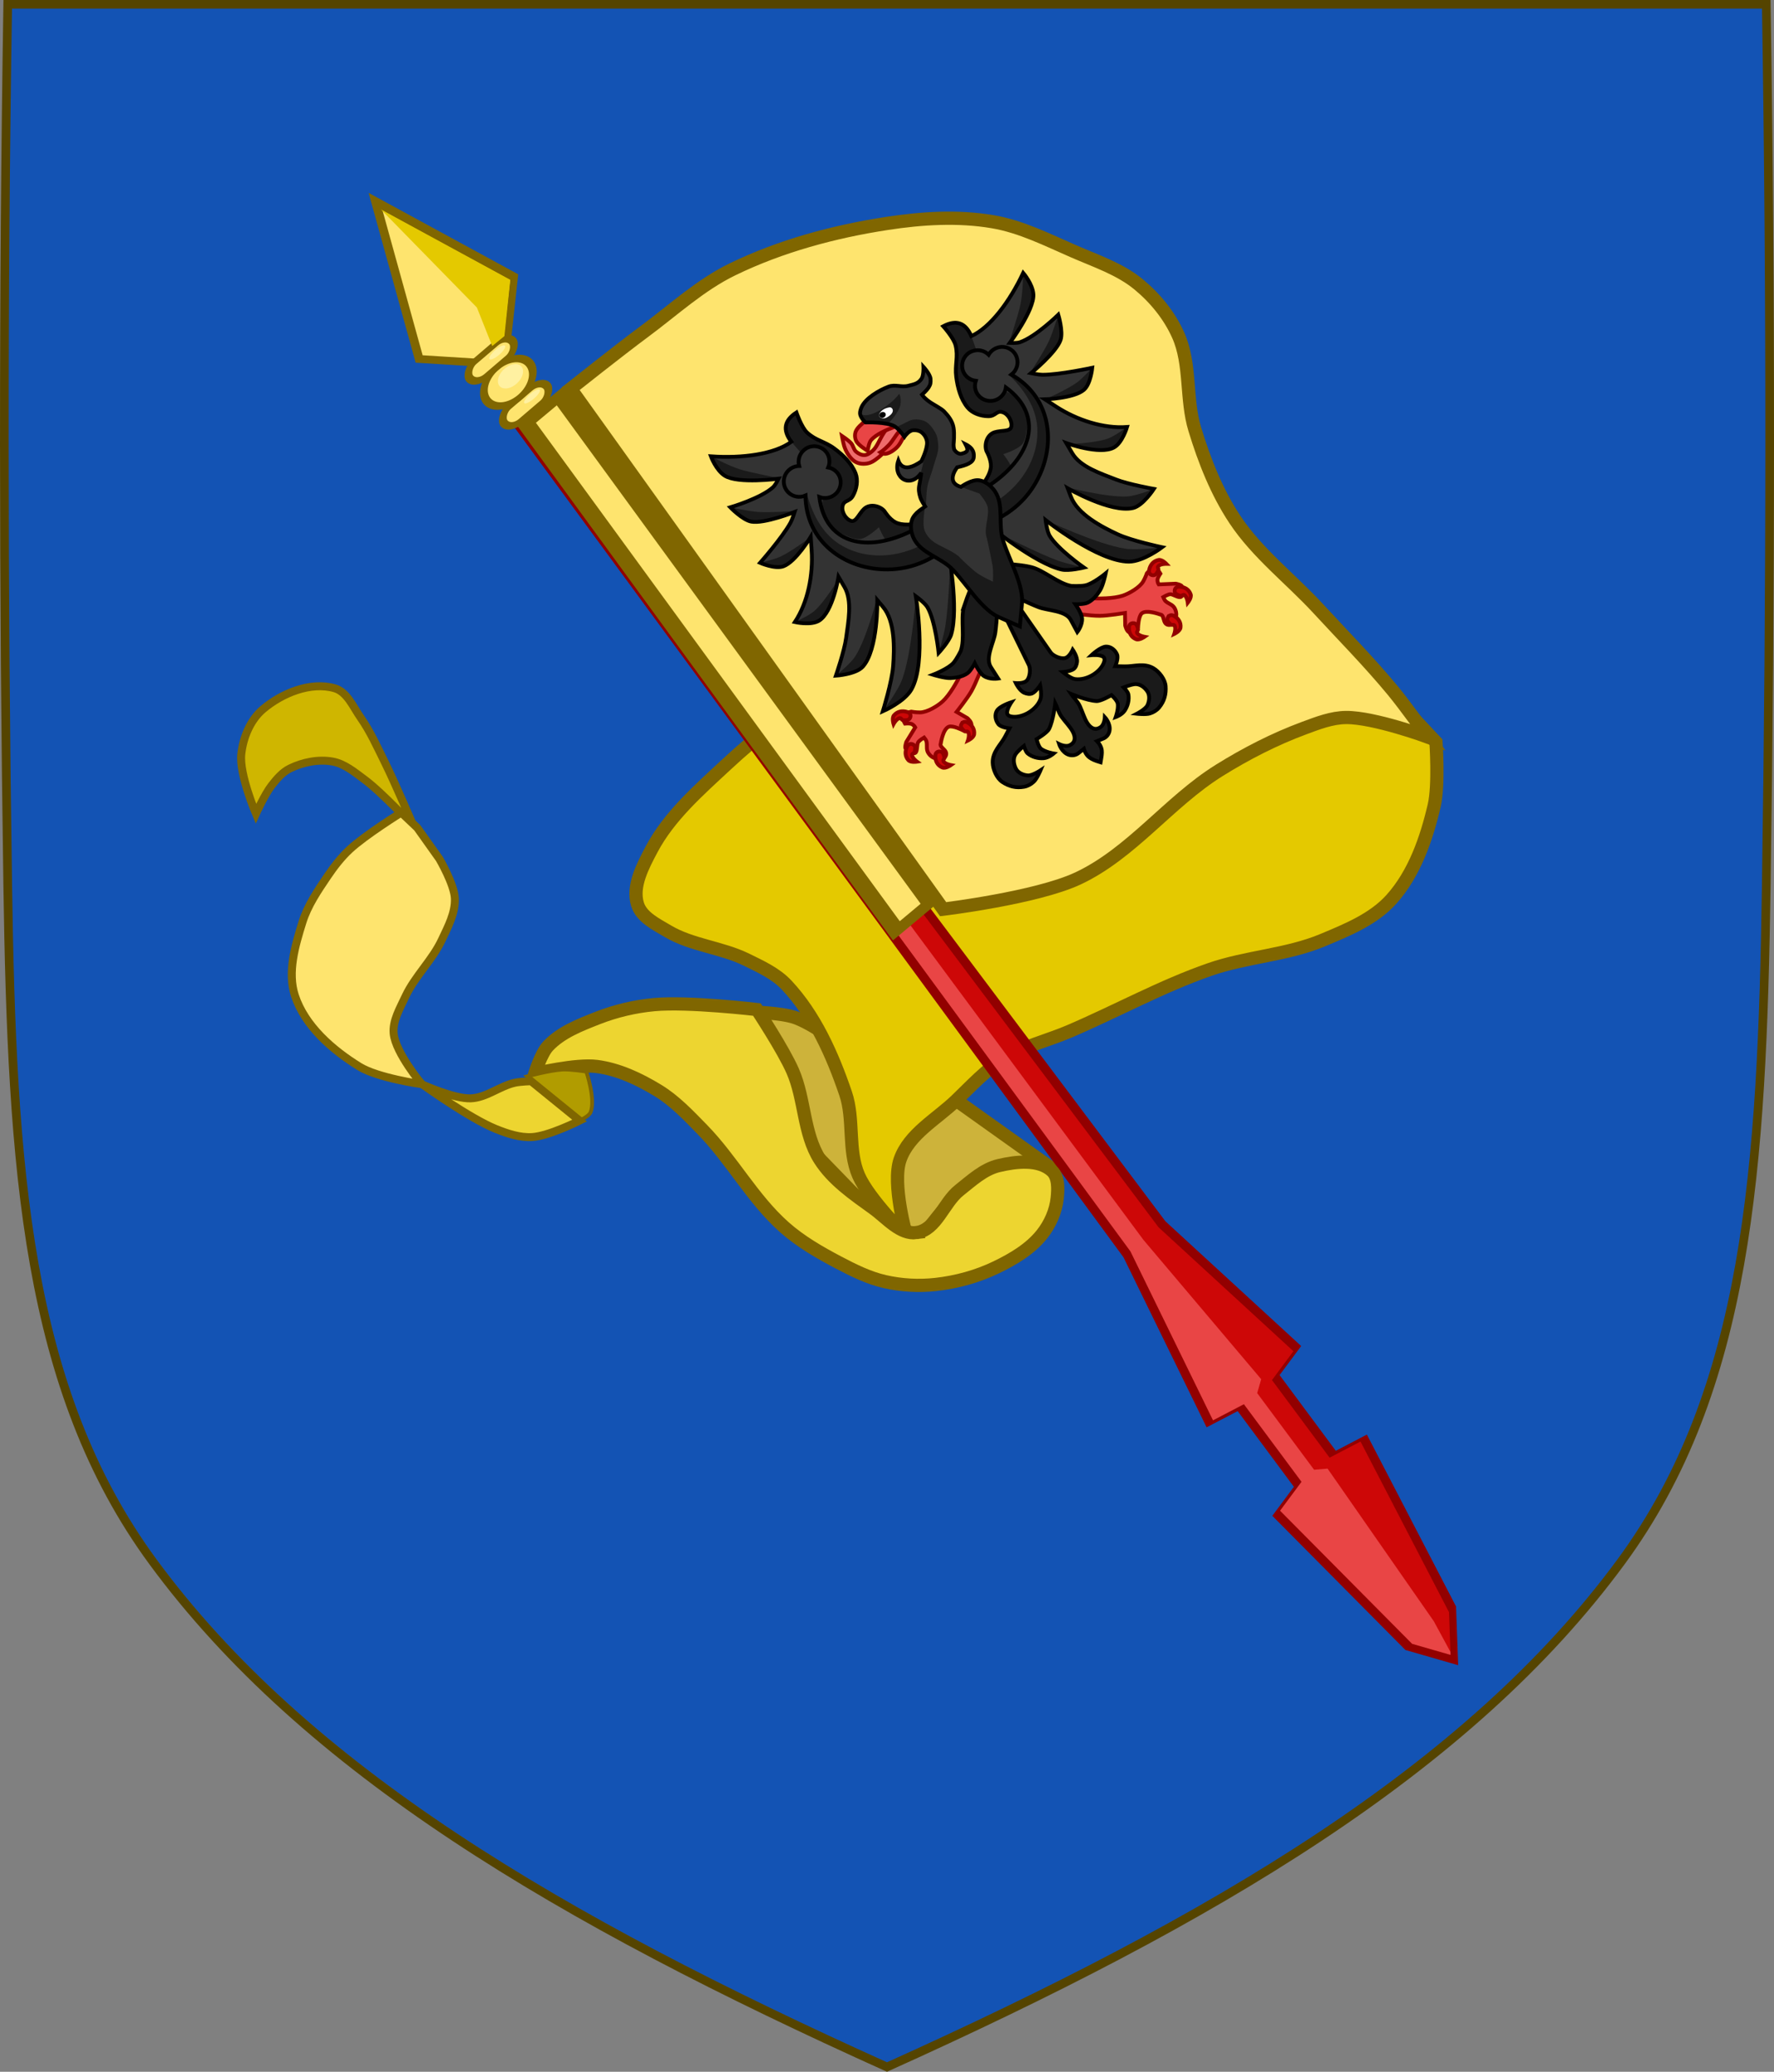 <?xml version="1.0" encoding="UTF-8" standalone="no"?>
<svg
   xmlns:osb="http://www.openswatchbook.org/uri/2009/osb"
   xmlns:dc="http://purl.org/dc/elements/1.1/"
   xmlns:cc="http://creativecommons.org/ns#"
   xmlns:rdf="http://www.w3.org/1999/02/22-rdf-syntax-ns#"
   xmlns:svg="http://www.w3.org/2000/svg"
   xmlns="http://www.w3.org/2000/svg"
   xmlns:sodipodi="http://sodipodi.sourceforge.net/DTD/sodipodi-0.dtd"
   xmlns:inkscape="http://www.inkscape.org/namespaces/inkscape"
   viewBox="0 0 242.721 283.465"
   height="75mm"
   width="64.22mm"
   version="1.1"
   id="svg250933"
   sodipodi:docname="HRE_Arch-Bannerbearer_Arms.svg"
   inkscape:version="1.0.2 (e86c870879, 2021-01-15)">
  <rect x="0" y="0" width="242.721" height="283.465" fill="#808080" stroke="none"/>
  <sodipodi:namedview
     pagecolor="#ffffff"
     bordercolor="#666666"
     borderopacity="1"
     objecttolerance="10"
     gridtolerance="10"
     guidetolerance="10"
     inkscape:pageopacity="0"
     inkscape:pageshadow="2"
     inkscape:window-width="1920"
     inkscape:window-height="986"
     id="namedview5962"
     showgrid="false"
     inkscape:object-paths="false"
     inkscape:snap-intersection-paths="false"
     inkscape:snap-smooth-nodes="false"
     inkscape:snap-midpoints="false"
     inkscape:snap-nodes="true"
     inkscape:zoom="1.2659304"
     inkscape:cx="-53.247547"
     inkscape:cy="199.90135"
     inkscape:window-x="-11"
     inkscape:window-y="-11"
     inkscape:window-maximized="1"
     inkscape:current-layer="svg250933"
     units="mm"
     inkscape:document-rotation="0" />
  <defs
     id="defs250937">
    <linearGradient
       osb:paint="solid"
       id="linearGradient23637">
      <stop
         id="stop23639"
         offset="0"
         style="stop-color:#aaaa13;stop-opacity:1;" />
    </linearGradient>
    <filter
       x="-0.063"
       y="-0.138"
       width="1.126"
       height="1.276"
       id="filter5407-0-5-6-1-2-1"
       style="opacity:1;color-interpolation-filters:sRGB">
      <feGaussianBlur
         id="feGaussianBlur5409-8-1-9-8-3-4"
         stdDeviation="1.289" />
    </filter>
    <filter
       x="-0.539"
       y="-0.082"
       width="2.079"
       height="1.163"
       id="filter5379-5-4-4-9-1-4-9"
       style="opacity:1;color-interpolation-filters:sRGB">
      <feGaussianBlur
         id="feGaussianBlur5381-1-6-5-9-2-0"
         stdDeviation="1.289" />
    </filter>
    <filter
       x="-0.151"
       y="-0.281"
       width="1.301"
       height="1.563"
       id="filter5375-3-3-1-5-5-7"
       style="opacity:1;color-interpolation-filters:sRGB">
      <feGaussianBlur
         id="feGaussianBlur5377-1-6-0-3-9-4"
         stdDeviation="1.289" />
    </filter>
    <filter
       x="-0.447"
       y="-0.274"
       width="1.894"
       height="1.549"
       id="filter6682-8-0-5-2-4-2"
       style="opacity:1;color-interpolation-filters:sRGB">
      <feGaussianBlur
         id="feGaussianBlur6684-7-3-7-5-0-0"
         stdDeviation="1.024" />
    </filter>
    <filter
       id="filter5407-0-5-6-4-5-6-3"
       height="1.276"
       width="1.126"
       y="-0.138"
       x="-0.063"
       style="opacity:1;color-interpolation-filters:sRGB">
      <feGaussianBlur
         id="feGaussianBlur5409-8-1-9-7-0-1-6"
         stdDeviation="1.289" />
    </filter>
    <filter
       id="filter5379-5-4-4-9-6-5-4-9"
       height="1.163"
       width="2.079"
       y="-0.082"
       x="-0.539"
       style="opacity:1;color-interpolation-filters:sRGB">
      <feGaussianBlur
         id="feGaussianBlur5381-1-6-5-2-0-0-9"
         stdDeviation="1.289" />
    </filter>
    <filter
       id="filter5375-3-3-1-58-3-3-0"
       height="1.563"
       width="1.301"
       y="-0.281"
       x="-0.151"
       style="opacity:1;color-interpolation-filters:sRGB">
      <feGaussianBlur
         id="feGaussianBlur5377-1-6-0-1-9-9-6"
         stdDeviation="1.289" />
    </filter>
    <filter
       id="filter6682-8-0-5-1-7-3-0"
       height="1.549"
       width="1.894"
       y="-0.274"
       x="-0.447"
       style="opacity:1;color-interpolation-filters:sRGB">
      <feGaussianBlur
         id="feGaussianBlur6684-7-3-7-6-7-4-9"
         stdDeviation="1.024" />
    </filter>
    <filter
       id="filter5407-0-5-6-1-2-9-7-8"
       height="1.276"
       width="1.126"
       y="-0.138"
       x="-0.063"
       style="opacity:1;color-interpolation-filters:sRGB">
      <feGaussianBlur
         id="feGaussianBlur5409-8-1-9-8-7-3-1-3"
         stdDeviation="1.289" />
    </filter>
    <filter
       id="filter5379-5-4-4-9-1-7-5-9-9"
       height="1.163"
       width="2.079"
       y="-0.082"
       x="-0.539"
       style="opacity:1;color-interpolation-filters:sRGB">
      <feGaussianBlur
         id="feGaussianBlur5381-1-6-5-9-0-5-2-6"
         stdDeviation="1.289" />
    </filter>
    <filter
       id="filter5375-3-3-1-5-4-5-9-0"
       height="1.563"
       width="1.301"
       y="-0.281"
       x="-0.151"
       style="opacity:1;color-interpolation-filters:sRGB">
      <feGaussianBlur
         id="feGaussianBlur5377-1-6-0-3-6-5-8-3"
         stdDeviation="1.289" />
    </filter>
    <filter
       id="filter6682-8-0-5-2-7-7-9-5-3"
       height="1.549"
       width="1.894"
       y="-0.274"
       x="-0.447"
       style="opacity:1;color-interpolation-filters:sRGB">
      <feGaussianBlur
         id="feGaussianBlur6684-7-3-7-5-8-8-6-3-1"
         stdDeviation="1.024" />
    </filter>
    <filter
       x="-0.063"
       y="-0.138"
       width="1.126"
       height="1.276"
       id="filter5407-0-5-6-1-2-1-7"
       style="opacity:1;color-interpolation-filters:sRGB">
      <feGaussianBlur
         id="feGaussianBlur5409-8-1-9-8-3-4-2"
         stdDeviation="1.289" />
    </filter>
    <filter
       x="-0.539"
       y="-0.082"
       width="2.079"
       height="1.163"
       id="filter5379-5-4-4-9-1-4-9-3"
       style="opacity:1;color-interpolation-filters:sRGB">
      <feGaussianBlur
         id="feGaussianBlur5381-1-6-5-9-2-0-6"
         stdDeviation="1.289" />
    </filter>
    <filter
       x="-0.151"
       y="-0.281"
       width="1.301"
       height="1.563"
       id="filter5375-3-3-1-5-5-7-7"
       style="opacity:1;color-interpolation-filters:sRGB">
      <feGaussianBlur
         id="feGaussianBlur5377-1-6-0-3-9-4-1"
         stdDeviation="1.289" />
    </filter>
    <filter
       x="-0.447"
       y="-0.274"
       width="1.894"
       height="1.549"
       id="filter6682-8-0-5-2-4-2-5"
       style="opacity:1;color-interpolation-filters:sRGB">
      <feGaussianBlur
         id="feGaussianBlur6684-7-3-7-5-0-0-3"
         stdDeviation="1.024" />
    </filter>
    <clipPath
       id="clipPath10626"
       clipPathUnits="userSpaceOnUse">
      <path
         id="path10628"
         d="m -223.458,-376.893 c 0,0 2.776,-0.934 15.368,2.664 12.592,3.598 18.728,18.645 18.728,18.645 l -0.514,19.274 -130.289,-6.425 -6.681,-71.441 47.541,-29.039 53.452,0.771 10.279,13.62 z"
         style="fill:#ff0000;fill-rule:evenodd;stroke:none;stroke-width:0.1;stroke-linecap:butt;stroke-linejoin:miter;stroke-opacity:1" />
    </clipPath>
  </defs>
  <g
     id="g19290"
     transform="translate(125.83,-358.743)">
    <g
       id="g19289"
       style="display:inline"
       transform="matrix(0.356,0,0,0.356,507.028,36.299)">
      <path
         id="rect1466-2"
         style="display:inline;fill:#1353b4;fill-opacity:1;stroke:none;stroke-width:2.105;stroke-linecap:round;stroke-miterlimit:4;stroke-dasharray:none;paint-order:markers fill stroke"
         d="m -124.773,359.336 c -0.637,40.177 -0.6,80.358 0,120.533 0.578,38.708 2.511,68.916 19.852,92.535 20.889,28.452 55.688,48.982 100.453,69.154 44.765,-20.172 79.566,-40.703 100.455,-69.154 17.341,-23.619 19.272,-53.827 19.85,-92.535 0.6,-40.176 0.637,-80.356 0,-120.533 z"
         transform="matrix(2.807,0,0,2.807,-1423.295,-101.897)" />
      <g
         id="g30127"
         style="display:inline"
         transform="matrix(7.296,3.499,-3.499,7.296,-9734.262,-6414.957)">
        <g
           id="g27338"
           transform="translate(-566.063,846.726)">
          <path
             id="path27297"
             d="m 1896.87,-428.257 3.332,3.927 5.012,1.847 3.569,0.528 c 0,0 0.371,-2.473 1.063,-3.462 0.472,-0.675 1.343,-0.958 1.971,-1.493 0.315,-0.268 0.897,-0.858 0.897,-0.858 l -5.258,-0.914 h -5.936 c 0,0 -1.783,-0.338 -2.67,-0.234 -0.691,0.081 -1.981,0.659 -1.981,0.659 z"
             style="fill:#cdb33a;fill-opacity:1;fill-rule:evenodd;stroke:#806600;stroke-width:0.628;stroke-linecap:butt;stroke-linejoin:miter;stroke-miterlimit:4;stroke-dasharray:none;stroke-opacity:1" />
          <path
             id="path27293"
             d="m 1920.647,-453.876 c 0,0 1.007,1.77 1.226,2.749 0.355,1.595 0.552,3.333 0.093,4.901 -0.356,1.217 -1.266,2.22 -2.11,3.166 -1.226,1.373 -2.914,2.265 -4.221,3.561 -1.726,1.713 -3.146,3.71 -4.748,5.54 -0.739,0.843 -1.64,1.561 -2.242,2.506 -0.54,0.847 -0.835,1.829 -1.187,2.77 -0.453,1.211 -1.33,2.408 -1.187,3.693 0.136,1.218 1.867,3.166 1.867,3.166 0,0 -2.384,-0.827 -3.317,-1.632 -0.996,-0.86 -1.323,-2.308 -2.244,-3.248 -1.366,-1.395 -2.929,-2.721 -4.748,-3.429 -0.701,-0.273 -1.49,-0.257 -2.242,-0.264 -1.326,-0.012 -2.637,0.514 -3.957,0.396 -0.638,-0.057 -1.413,-0.057 -1.847,-0.528 -0.608,-0.659 -0.562,-1.742 -0.528,-2.638 0.069,-1.78 0.8,-3.486 1.451,-5.144 0.74,-1.885 1.646,-3.723 2.77,-5.408 3.81,-5.708 19.229,-13.242 19.229,-13.242 z"
             style="fill:#e4c900;fill-opacity:1;fill-rule:evenodd;stroke:#806600;stroke-width:0.628;stroke-linecap:butt;stroke-linejoin:miter;stroke-miterlimit:4;stroke-dasharray:none;stroke-opacity:1"
             sodipodi:nodetypes="cscccsccccssscscccccc" />
          <g
             transform="matrix(0.409,-0.937,0.564,0.278,1176.565,546.555)"
             id="g27287">
            <g
               transform="matrix(-0.268,-9.3547491e-4,-0.002,0.12,914.741,365.039)"
               id="g68615-9"
               style="display:inline">
              <path
                 d="M -977.148,153.123 -976,805 l 6,115 -6,5 v 60 l 6,5 -5.011,116.571 -5,25 -5,-25 L -990,990 l 6,-5 v -60 l -6,-5 6,-115 0.759,-652.077 z"
                 id="path68617-5"
                 style="display:inline;overflow:visible;visibility:visible;fill:#e94545;fill-opacity:1;fill-rule:evenodd;stroke:none;stroke-width:1.5;marker:none;enable-background:accumulate" />
              <path
                 d="m -983.204,152.831 h 3 L -980,805 l -2,115 2,5 v 60 l -2,5 0.989,116.571 1,25 -5,-25 L -990,990 l 6,-5 v -60 l -6,-5 6,-115 z"
                 id="path68619-5"
                 style="display:inline;overflow:visible;visibility:visible;fill:#cd0707;fill-opacity:1;fill-rule:evenodd;stroke:none;stroke-width:1.5;marker:none;enable-background:accumulate" />
              <path
                 d="m -983.204,153.232 h 6 l 1,651.991 6,115 -6,5 v 60 l 6,5 -4.652,118.303 -5,25 -5,-25 -5.348,-118.303 6,-5 v -60 l -6,-5 6,-115 z"
                 id="path68621-2"
                 style="display:inline;overflow:visible;visibility:visible;fill:none;stroke:#920000;stroke-width:1.579;stroke-linecap:butt;stroke-linejoin:miter;stroke-miterlimit:4;stroke-dashoffset:0;stroke-opacity:1;marker:none;enable-background:accumulate" />
            </g>
            <g
               id="g26464">
              <path
                 style="fill:#fee46e;fill-opacity:1;stroke:#806600;stroke-width:0.434;stroke-linecap:butt;stroke-linejoin:miter;stroke-miterlimit:4;stroke-dasharray:none;stroke-opacity:1"
                 id="path68611-1"
                 d="m 1178.405,379.526 1.997,-3.163 -2.901,-11.16 -2.922,11.147 2.051,3.124" />
              <g
                 id="g68623-1"
                 transform="matrix(-0.264,-0.002,-0.002,0.285,977.463,292.226)">
                <g
                   style="fill:#ffe24b;fill-opacity:1"
                   id="g68625-6"
                   transform="translate(-1.4687075e-6)">
                  <rect
                     rx="2.5"
                     style="display:inline;overflow:visible;visibility:visible;fill:#fee46e;fill-opacity:1;fill-rule:evenodd;stroke:#806600;stroke-width:1.579;stroke-linecap:butt;stroke-linejoin:miter;stroke-miterlimit:4;stroke-dasharray:none;stroke-dashoffset:0;stroke-opacity:1;marker:none;enable-background:accumulate"
                     id="rect68627-9"
                     y="315"
                     x="-763.831"
                     ry="2.5"
                     height="5"
                     width="10" />
                  <path
                     style="display:inline;overflow:visible;visibility:visible;fill:#fee46e;fill-opacity:1;fill-rule:evenodd;stroke:#806600;stroke-width:1.579;stroke-linecap:butt;stroke-linejoin:miter;stroke-miterlimit:4;stroke-dasharray:none;stroke-dashoffset:0;stroke-opacity:1;marker:none;enable-background:accumulate"
                     id="path68629-6"
                     transform="translate(1.169)"
                     d="m -755,310 a 5,5 0 1 1 -10,0 5,5 0 1 1 10,0 z" />
                  <rect
                     rx="2.5"
                     style="display:inline;overflow:visible;visibility:visible;fill:#fee46e;fill-opacity:1;fill-rule:evenodd;stroke:#806600;stroke-width:1.579;stroke-linecap:butt;stroke-linejoin:miter;stroke-miterlimit:4;stroke-dasharray:none;stroke-dashoffset:0;stroke-opacity:1;marker:none;enable-background:accumulate"
                     id="rect68631-3"
                     y="300"
                     x="-763.831"
                     ry="2.5"
                     height="5"
                     width="10" />
                </g>
                <path
                   style="display:inline;overflow:visible;visibility:visible;fill:#fff1a1;fill-opacity:1;fill-rule:evenodd;stroke:none;stroke-width:1.2;marker:none;enable-background:accumulate"
                   id="path68633-8"
                   transform="translate(-0.918,-0.777)"
                   d="m -756.273,309.927 a 2.577,2.542 0 1 1 -5.154,0 2.577,2.542 0 1 1 5.154,0 z" />
                <path
                   style="display:inline;overflow:visible;visibility:visible;fill:#fff1a1;fill-opacity:1;fill-rule:evenodd;stroke:none;stroke-width:1.2;marker:none;enable-background:accumulate"
                   id="path68635-1"
                   d="m -758.673,302.054 a 1.8,0.812 0 1 1 -3.601,0 1.8,0.812 0 1 1 3.601,0 z" />
                <path
                   style="display:inline;overflow:visible;visibility:visible;fill:#fff1a1;fill-opacity:1;fill-rule:evenodd;stroke:none;stroke-width:1.2;marker:none;enable-background:accumulate"
                   id="path68637-3"
                   transform="translate(-0.424,-0.353)"
                   d="m -758.391,317.27 a 1.8,0.777 0 1 1 -3.601,0 1.8,0.777 0 1 1 3.601,0 z" />
              </g>
              <path
                 style="fill:#e4c900;fill-opacity:1;stroke:none;stroke-width:0.275"
                 id="path68639-2"
                 d="m 1177.477,365.904 0.693,10.353 -0.546,2.963 0.73,0.034 1.832,-2.934 z" />
            </g>
            <path
               d="m 1178.683,385.423 -2.049,-0.053 -1.024,47.294 2.049,0.053 1.024,-47.294 z"
               id="path68981-5"
               style="display:inline;overflow:visible;visibility:visible;fill:#fee46e;fill-opacity:1;fill-rule:evenodd;stroke:#806600;stroke-width:0.784;stroke-linecap:butt;stroke-linejoin:miter;stroke-miterlimit:4;stroke-dasharray:none;stroke-dashoffset:0;stroke-opacity:1;marker:none;enable-background:accumulate" />
          </g>
          <path
             id="path27291"
             d="m 1876.328,-451.238 c 0,0 1.289,-2.654 1.978,-3.957 0.801,-1.514 1.44,-3.145 2.506,-4.485 1.588,-1.996 3.566,-3.697 5.672,-5.136 1.38,-0.943 2.878,-1.78 4.485,-2.242 1.316,-0.379 2.72,-0.346 4.089,-0.396 1.151,-0.042 2.336,-0.195 3.454,0.082 0.992,0.246 1.967,0.705 2.745,1.369 1.15,0.98 1.616,2.573 2.638,3.685 1.055,1.148 2.223,2.234 3.561,3.034 1.661,0.993 3.61,1.395 5.408,2.11 1.631,0.649 3.287,1.243 4.88,1.979 0.832,0.384 2.439,1.268 2.439,1.268 0,0 -2.698,0.26 -3.89,0.842 -0.617,0.301 -1.105,0.825 -1.583,1.319 -1.045,1.081 -1.964,2.292 -2.77,3.561 -1.508,2.374 -2.046,5.341 -3.825,7.518 -1.386,1.696 -5.144,4.089 -5.144,4.089 z"
             style="fill:#fee46e;fill-opacity:1;fill-rule:evenodd;stroke:#806600;stroke-width:0.628;stroke-linecap:butt;stroke-linejoin:miter;stroke-miterlimit:4;stroke-dasharray:none;stroke-opacity:1" />
          <path
             id="path27295"
             d="m 1908.476,-422.203 c 0.795,-0.523 0.543,-1.833 0.96,-2.688 0.324,-0.663 0.61,-1.407 1.185,-1.87 0.657,-0.529 1.568,-1.107 2.377,-0.867 0.421,0.125 0.642,0.642 0.791,1.055 0.211,0.585 0.232,1.258 0.094,1.865 -0.198,0.872 -0.724,1.657 -1.281,2.356 -0.621,0.78 -1.396,1.452 -2.242,1.979 -0.686,0.427 -1.454,0.745 -2.242,0.923 -0.773,0.175 -1.582,0.161 -2.374,0.132 -1.019,-0.038 -2.053,-0.117 -3.034,-0.396 -1.949,-0.555 -3.635,-1.813 -5.54,-2.506 -0.875,-0.319 -1.762,-0.662 -2.689,-0.755 -1.036,-0.104 -2.126,-0.098 -3.115,0.227 -0.939,0.309 -2.506,1.583 -2.506,1.583 0,0 -0.145,-0.989 0,-1.451 0.271,-0.863 0.934,-1.565 1.55,-2.227 0.626,-0.672 1.355,-1.26 2.143,-1.732 1.398,-0.837 4.504,-1.901 4.504,-1.901 0,0 1.941,1.162 2.794,1.897 1.108,0.955 1.734,2.451 2.973,3.228 0.978,0.613 2.179,0.795 3.314,0.999 0.768,0.138 1.685,0.578 2.338,0.149 z"
             style="fill:#edd530;fill-opacity:1;fill-rule:evenodd;stroke:#806600;stroke-width:0.628;stroke-linecap:butt;stroke-linejoin:miter;stroke-miterlimit:4;stroke-dasharray:none;stroke-opacity:1" />
          <path
             id="path27299"
             d="m 1891.026,-422.313 c 0,0 0.989,1.01 1.017,1.657 0.01,0.196 -0.264,0.528 -0.264,0.528 0,0 -0.921,-0.223 -1.382,-0.335 -0.601,-0.146 -1.802,-0.437 -1.802,-0.437 0,0 0.874,-0.745 1.375,-1.017 0.33,-0.179 1.055,-0.396 1.055,-0.396 z"
             style="fill:#b19c00;fill-opacity:1;fill-rule:evenodd;stroke:#806600;stroke-width:0.178;stroke-linecap:butt;stroke-linejoin:miter;stroke-miterlimit:4;stroke-dasharray:none;stroke-opacity:1" />
          <path
             id="path27301"
             d="m 1891.746,-420.077 c 0,0 -1.002,1.298 -1.7,1.682 -0.514,0.283 -1.129,0.358 -1.715,0.396 -1.346,0.087 -4.028,-0.394 -4.028,-0.394 0,0 1.618,-0.038 2.313,-0.397 0.663,-0.343 0.995,-1.124 1.583,-1.583 0.202,-0.158 0.659,-0.396 0.659,-0.396 z"
             style="fill:#edd530;fill-opacity:1;fill-rule:evenodd;stroke:#806600;stroke-width:0.378;stroke-linecap:butt;stroke-linejoin:miter;stroke-miterlimit:4;stroke-dasharray:none;stroke-opacity:1" />
          <path
             id="path27303"
             d="m 1871.58,-426.572 c 0,0 -1.52,-1.331 -1.847,-2.242 -0.267,-0.745 -0.322,-1.651 0,-2.374 0.481,-1.081 1.471,-2.178 2.638,-2.374 0.612,-0.103 1.176,0.419 1.717,0.723 0.699,0.394 1.318,0.917 1.95,1.411 0.883,0.691 2.568,2.171 2.568,2.171 0,0 -2.013,-0.803 -3.07,-1.008 -0.574,-0.111 -1.188,-0.272 -1.751,-0.115 -0.657,0.183 -1.255,0.635 -1.678,1.17 -0.246,0.312 -0.352,0.721 -0.437,1.109 -0.11,0.499 -0.09,1.529 -0.09,1.529 z"
             style="fill:#cfb600;fill-opacity:1;fill-rule:evenodd;stroke:#806600;stroke-width:0.378;stroke-linecap:butt;stroke-linejoin:miter;stroke-miterlimit:4;stroke-dasharray:none;stroke-opacity:1" />
          <path
             id="path27305"
             d="m 1878.778,-429.285 1.583,0.876 c 0,0 1.171,0.787 1.484,1.388 0.316,0.607 0.282,1.347 0.287,2.031 0.01,1.063 -0.405,2.102 -0.396,3.166 0.01,0.622 -0.061,1.316 0.264,1.847 0.477,0.78 2.242,1.583 2.242,1.583 0,0 -2.013,0.637 -3.034,0.528 -1.51,-0.162 -3.169,-0.619 -4.221,-1.715 -0.809,-0.843 -1.017,-2.142 -1.187,-3.298 -0.122,-0.828 0.01,-1.679 0.132,-2.506 0.081,-0.538 0.197,-1.077 0.396,-1.583 0.367,-0.934 1.451,-2.638 1.451,-2.638 z"
             style="fill:#fee46e;fill-opacity:1;fill-rule:evenodd;stroke:#806600;stroke-width:0.378;stroke-linecap:butt;stroke-linejoin:miter;stroke-miterlimit:4;stroke-dasharray:none;stroke-opacity:1" />
        </g>
        <g
           transform="matrix(0.101,-0.15,0.15,0.101,1332.23,420.301)"
           id="g4290">
          <g
             style="stroke-width:0.997;stroke-miterlimit:4;stroke-dasharray:none"
             id="g10546-2-8-6-3"
             transform="matrix(1.011,0,0,0.996,-443.022,-1393.802)">
            <g
               style="stroke-width:0.997;stroke-miterlimit:4;stroke-dasharray:none"
               id="g10490-69-0-8-5">
              <g
                 style="stroke-width:0.997;stroke-miterlimit:4;stroke-dasharray:none"
                 id="g10384-00-1-5-2">
                <path
                   inkscape:connector-curvature="0"
                   style="fill:#333333;fill-opacity:1;stroke:none"
                   d="m 650.404,1468.215 c 0,0 -7.921,-1.438 -9.991,-4.746 -0.981,-1.567 -0.999,-3.996 -0.999,-3.996 -0.226,-1.66 -2.109,-3.764 -4.305,-3.251 -1.747,0.408 -3.535,1.983 -4.437,1.003 -1.015,-1.103 -1.008,-3.387 0,-4.496 1.182,-1.299 2.037,0.035 3.747,-0.999 1.689,-1.022 3.194,-2.795 3.497,-4.745 0.441,-2.841 -0.39,-5.84 -1.499,-8.492 -1.221,-2.92 -3.098,-4.209 -3.996,-7.243 -0.568,-1.918 0.25,-5.995 0.25,-5.995 -1.797,0.086 -3.197,0.569 -4.066,1.582 -0.822,0.959 -1.17,2.392 -0.929,4.412 -5.417,0.561 -13.2,-2.755 -19.93,-7.445 0,0 -0.686,3.851 0.567,6.285 1.901,3.693 11.66,7.848 11.66,7.848 0,0 -1.498,1.001 -2.358,1.189 -4.158,0.91 -12.229,-1.13 -12.229,-1.13 0,0 1.067,4.506 2.808,6.045 2.583,2.282 10.995,3.606 10.995,3.606 0,0 -1.48,1.362 -2.334,1.879 -3.806,2.304 -12.104,5.067 -12.104,5.067 0,0 2.479,3.495 4.788,3.91 3.393,0.609 9.975,-3.053 9.975,-3.053 l -1.53,3.111 c -2.903,5.902 -7.755,11.43 -13.236,14.149 0,0 3.134,2.989 5.632,2.913 4.225,-0.128 10.099,-7.38 10.099,-7.38 v 3.107 c 0,4.24 -3.747,8.447 -6.329,11.811 -2.079,2.709 -7.266,7.221 -7.266,7.221 0,0 4.624,2.359 7.186,1.554 5.701,-1.792 12.041,-13.206 12.041,-13.206 l 0.388,2.33 c 0.816,4.899 -2.912,10.953 -5.512,14.774 -2.332,3.427 -8.276,8.918 -8.276,8.918 0,0 6.093,0.753 9.322,-1.165 6.97,-4.141 13.206,-20.585 13.206,-20.585 0,0 1.171,2.664 1.165,4.078 -0.018,4.117 -3.496,11.846 -3.496,11.846 0,0 3.843,-1.183 5.243,-2.525 5.249,-5.029 10.293,-19.226 10.293,-19.226 z"
                   id="path9992-3-0-5-86"
                   sodipodi:nodetypes="cssssssssscsccscscscscscscscsscscsscscscsc"
                   transform="translate(-101.538,-168.405)" />
                <path
                   inkscape:connector-curvature="0"
                   style="display:inline;fill:#1a1a1a;fill-opacity:1;stroke:none"
                   d="m 531.37,1330.521 c 0,0 3.843,-1.183 5.243,-2.525 3.799,-3.64 7.49,-12.082 9.24,-16.468 l -0.184,0.251 c 0,0 -5.87,9.371 -9.36,13.64 -1.498,1.832 -4.939,5.101 -4.939,5.101 z m -20.197,5.826 c 0,0 6.093,0.753 9.322,-1.165 6.97,-4.141 13.206,-20.585 13.206,-20.585 l 0.087,-0.117 c 0,0 -8.404,12.476 -14.115,17.214 -2.486,2.062 -8.499,4.654 -8.499,4.654 z m -5.826,-14.371 c 0,0 4.624,2.359 7.186,1.554 5.701,-1.792 12.041,-13.206 12.041,-13.206 l -0.147,-0.165 c 0,0 -7.505,7.606 -12.183,9.998 -2.117,1.082 -6.896,1.819 -6.896,1.819 z m -2.136,-17.672 c 0,0 3.134,2.989 5.632,2.913 4.225,-0.128 10.099,-7.38 10.099,-7.38 l 0.264,0.24 c 0,0 -6.557,3.6 -10.17,4.308 -1.905,0.373 -5.824,-0.081 -5.824,-0.081 z m 0.002,-18.117 c 0,0 2.479,3.495 4.788,3.91 3.393,0.609 9.975,-3.053 9.975,-3.053 l -0.212,0.072 c 0,0 -6.134,0.686 -9.183,0.383 -1.833,-0.182 -5.369,-1.312 -5.369,-1.312 z m 0.635,-16.596 c 0,0 1.067,4.506 2.808,6.045 2.583,2.282 10.995,3.606 10.995,3.606 l 0.113,-0.227 c 0,0 -5.669,-2.824 -8.261,-4.625 -2.031,-1.41 -5.655,-4.799 -5.655,-4.799 z m 43.058,39.18 1.96,-8.96 c 0,0 -7.921,-1.438 -9.991,-4.746 -0.981,-1.567 -0.999,-3.996 -0.999,-3.996 -0.226,-1.66 -2.109,-3.764 -4.305,-3.251 -1.747,0.408 -3.535,1.983 -4.437,1.003 -1.015,-1.103 -1.008,-3.387 0,-4.496 1.182,-1.299 2.037,0.035 3.747,-0.999 1.689,-1.022 3.194,-2.795 3.497,-4.745 0.441,-2.841 -0.39,-5.84 -1.499,-8.492 -1.221,-2.92 -3.098,-4.209 -3.996,-7.243 -0.568,-1.918 0.25,-5.995 0.25,-5.995 -1.797,0.086 -3.197,0.569 -4.066,1.582 -0.822,0.959 -1.17,2.392 -0.929,4.412 l 0.629,3.388 c 0.536,2.884 4.237,5.389 4.501,7.561 0.264,2.172 -0.44,3.375 -1.26,4.141 -0.82,0.765 -1.386,-0.01 -2.34,0.54 -0.955,0.548 -2.125,1.282 -2.88,3.061 -0.756,1.778 -1.931,5.484 -0.36,7.381 0,0 2.262,4.291 4.321,5.221 1.751,0.791 5.761,-0.18 5.761,-0.18 0,0 -0.443,3.302 0,4.861 0.655,2.307 1.974,4.543 3.781,6.121 2.368,2.068 8.618,3.832 8.618,3.832 z m -40.699,-53.371 c 0,0 -0.686,3.851 0.567,6.285 1.901,3.693 11.66,7.848 11.66,7.848 l 0.23,-0.059 c 0,0 -5.6,-4.903 -7.771,-7.355 -1.982,-2.24 -4.687,-6.718 -4.687,-6.718 z"
                   id="path9992-9-9-9-3-2-5"
                   sodipodi:nodetypes="csccssccscscsccscsccsccsscsssssscscssccsssssssssccsccsssscscssccsccscc" />
                <path
                   inkscape:connector-curvature="0"
                   style="display:inline;fill:none;stroke:#000000;stroke-width:0.997;stroke-linecap:butt;stroke-linejoin:miter;stroke-miterlimit:4;stroke-dasharray:none;stroke-opacity:1"
                   d="m 548.866,1299.81 c 0,0 -7.921,-1.438 -9.991,-4.746 -0.981,-1.567 -0.999,-3.996 -0.999,-3.996 -0.226,-1.66 -2.109,-3.764 -4.305,-3.251 -1.747,0.408 -3.535,1.983 -4.437,1.003 -1.015,-1.103 -1.008,-3.387 0,-4.496 1.182,-1.299 2.037,0.035 3.747,-0.999 1.689,-1.022 3.194,-2.795 3.497,-4.745 0.441,-2.841 -0.39,-5.84 -1.499,-8.492 -1.221,-2.92 -3.098,-4.209 -3.996,-7.243 -0.568,-1.918 0.25,-5.995 0.25,-5.995 -1.797,0.086 -3.197,0.569 -4.066,1.582 -0.822,0.959 -1.17,2.392 -0.929,4.412 -5.417,0.561 -13.2,-2.755 -19.93,-7.445 0,0 -0.686,3.851 0.567,6.285 1.901,3.693 11.66,7.848 11.66,7.848 0,0 -1.498,1.001 -2.358,1.189 -4.158,0.91 -12.229,-1.13 -12.229,-1.13 0,0 1.067,4.506 2.808,6.045 2.583,2.282 10.995,3.606 10.995,3.606 0,0 -1.48,1.362 -2.334,1.879 -3.806,2.304 -12.104,5.067 -12.104,5.067 0,0 2.479,3.495 4.788,3.91 3.393,0.609 9.975,-3.053 9.975,-3.053 l -1.53,3.111 c -2.903,5.902 -7.755,11.43 -13.236,14.149 0,0 3.134,2.989 5.632,2.913 4.225,-0.128 10.099,-7.38 10.099,-7.38 v 3.107 c 0,4.24 -3.747,8.447 -6.329,11.811 -2.079,2.709 -7.266,7.221 -7.266,7.221 0,0 4.624,2.359 7.186,1.554 5.701,-1.792 12.041,-13.206 12.041,-13.206 l 0.388,2.33 c 0.816,4.899 -2.912,10.953 -5.512,14.774 -2.332,3.427 -8.276,8.918 -8.276,8.918 0,0 6.093,0.753 9.322,-1.165 6.97,-4.141 13.206,-20.585 13.206,-20.585 0,0 1.171,2.664 1.165,4.078 -0.018,4.117 -3.496,11.846 -3.496,11.846 0,0 3.843,-1.183 5.243,-2.525 5.249,-5.029 10.293,-19.226 10.293,-19.226 z"
                   id="path9992-9-5-0-3-7"
                   sodipodi:nodetypes="cssssssssscsccscscscscscscscsscscsscscscsc" />
              </g>
              <g
                 style="stroke-width:0.997;stroke-miterlimit:4;stroke-dasharray:none"
                 id="g10485-31-8-9-58">
                <path
                   inkscape:connector-curvature="0"
                   style="display:inline;fill:#333333;fill-opacity:1;stroke:none"
                   d="m 528.522,1266.322 c 1.887,-0.028 3.608,1.276 4.031,3.188 0.352,1.591 -0.316,3.166 -1.531,4.094 0.625,0.548 1.088,1.282 1.281,2.156 0.483,2.184 -0.909,4.36 -3.094,4.844 -1.568,0.347 -3.126,-0.285 -4.062,-1.469 -1.23,2.926 -1.64,5.581 -1.344,7.938 1.094,8.698 11.585,13.29 24.312,11.938 v 8.438 c -7.644,1.385 -13.932,-0.257 -19.125,-3.969 -8.237,-5.888 -12.387,-16.622 -6.75,-26.531 -1.657,-0.203 -3.087,-1.43 -3.469,-3.156 -0.483,-2.184 0.878,-4.36 3.062,-4.844 1.015,-0.225 2.036,-0.036 2.875,0.438 0.377,-1.417 1.47,-2.599 3,-2.938 0.273,-0.06 0.543,-0.121 0.812,-0.125 z"
                   id="path10389-9-1-4-9-4" />
                <path
                   inkscape:connector-curvature="0"
                   style="fill:#1a1a1a;fill-opacity:1;stroke:none"
                   d="m 624.344,1445.079 c -1.802,6.571 -1.407,11.842 0.646,15.88 4.256,8.366 14.286,12.582 24.378,10.765 l 0.36,3.961 -5.581,0.9 -6.661,-1.26 -7.381,-3.601 -5.401,-5.941 -3.241,-5.581 -0.36,-6.301 0.72,-4.681 z"
                   id="path10483-2-2-8-2"
                   transform="translate(-101.538,-168.405)"
                   sodipodi:nodetypes="csc" />
                <path
                   inkscape:connector-curvature="0"
                   style="display:inline;fill:none;stroke:#000000;stroke-width:0.997;stroke-miterlimit:4;stroke-dasharray:none;stroke-opacity:1"
                   d="m 528.522,1266.322 c 1.887,-0.028 3.608,1.276 4.031,3.188 0.352,1.591 -0.316,3.166 -1.531,4.094 0.625,0.548 1.088,1.282 1.281,2.156 0.483,2.184 -0.909,4.36 -3.094,4.844 -1.568,0.347 -3.126,-0.285 -4.062,-1.469 -1.23,2.926 -1.64,5.581 -1.344,7.938 1.094,8.698 11.585,13.29 24.312,11.938 v 8.438 c -7.644,1.385 -13.932,-0.257 -19.125,-3.969 -8.237,-5.888 -12.387,-16.622 -6.75,-26.531 -1.657,-0.203 -3.087,-1.43 -3.469,-3.156 -0.483,-2.184 0.878,-4.36 3.062,-4.844 1.015,-0.225 2.036,-0.036 2.875,0.438 0.377,-1.417 1.47,-2.599 3,-2.938 0.273,-0.06 0.543,-0.121 0.812,-0.125 z"
                   id="path10389-9-8-6-2-0-1" />
              </g>
            </g>
            <g
               transform="matrix(-1,0,0,1,1106.505,0)"
               style="display:inline;stroke-width:0.997;stroke-miterlimit:4;stroke-dasharray:none"
               id="g10490-6-9-3-0-1">
              <g
                 style="stroke-width:0.997;stroke-miterlimit:4;stroke-dasharray:none"
                 id="g10384-5-1-0-5-7">
                <path
                   inkscape:connector-curvature="0"
                   style="fill:#333333;fill-opacity:1;stroke:none"
                   d="m 650.404,1468.215 c 0,0 -7.921,-1.438 -9.991,-4.746 -0.981,-1.567 -0.999,-3.996 -0.999,-3.996 -0.226,-1.66 -2.109,-3.764 -4.305,-3.251 -1.747,0.408 -3.535,1.983 -4.437,1.003 -1.015,-1.103 -1.008,-3.387 0,-4.496 1.182,-1.299 2.037,0.035 3.747,-0.999 1.689,-1.022 3.194,-2.795 3.497,-4.745 0.441,-2.841 -0.39,-5.84 -1.499,-8.492 -1.221,-2.92 -3.098,-4.209 -3.996,-7.243 -0.568,-1.918 0.25,-5.995 0.25,-5.995 -1.797,0.086 -3.197,0.569 -4.066,1.582 -0.822,0.959 -1.17,2.392 -0.929,4.412 -5.417,0.561 -13.2,-2.755 -19.93,-7.445 0,0 -0.686,3.851 0.567,6.285 1.901,3.693 11.66,7.848 11.66,7.848 0,0 -1.498,1.001 -2.358,1.189 -4.158,0.91 -12.229,-1.13 -12.229,-1.13 0,0 1.067,4.506 2.808,6.045 2.583,2.282 10.995,3.606 10.995,3.606 0,0 -1.48,1.362 -2.334,1.879 -3.806,2.304 -12.104,5.067 -12.104,5.067 0,0 2.479,3.495 4.788,3.91 3.393,0.609 9.975,-3.053 9.975,-3.053 l -1.53,3.111 c -2.903,5.902 -7.755,11.43 -13.236,14.149 0,0 3.134,2.989 5.632,2.913 4.225,-0.128 10.099,-7.38 10.099,-7.38 v 3.107 c 0,4.24 -3.747,8.447 -6.329,11.811 -2.079,2.709 -7.266,7.221 -7.266,7.221 0,0 4.624,2.359 7.186,1.554 5.701,-1.792 12.041,-13.206 12.041,-13.206 l 0.388,2.33 c 0.816,4.899 -2.912,10.953 -5.512,14.774 -2.332,3.427 -8.276,8.918 -8.276,8.918 0,0 6.093,0.753 9.322,-1.165 6.97,-4.141 13.206,-20.585 13.206,-20.585 0,0 1.171,2.664 1.165,4.078 -0.018,4.117 -3.496,11.846 -3.496,11.846 0,0 3.843,-1.183 5.243,-2.525 5.249,-5.029 10.293,-19.226 10.293,-19.226 z"
                   id="path9992-7-9-1-2-1"
                   sodipodi:nodetypes="cssssssssscsccscscscscscscscsscscsscscscsc"
                   transform="translate(-101.538,-168.405)" />
                <path
                   inkscape:connector-curvature="0"
                   style="display:inline;fill:#1a1a1a;fill-opacity:1;stroke:none"
                   d="m 531.37,1330.521 c 0,0 3.843,-1.183 5.243,-2.525 3.799,-3.64 7.49,-12.082 9.24,-16.468 l -0.184,0.251 c 0,0 -5.87,9.371 -9.36,13.64 -1.498,1.832 -4.939,5.101 -4.939,5.101 z m -20.197,5.826 c 0,0 6.093,0.753 9.322,-1.165 6.97,-4.141 13.206,-20.585 13.206,-20.585 l 0.087,-0.117 c 0,0 -8.404,12.476 -14.115,17.214 -2.486,2.062 -8.499,4.654 -8.499,4.654 z m -5.826,-14.371 c 0,0 4.624,2.359 7.186,1.554 5.701,-1.792 12.041,-13.206 12.041,-13.206 l -0.147,-0.165 c 0,0 -7.505,7.606 -12.183,9.998 -2.117,1.082 -6.896,1.819 -6.896,1.819 z m -2.136,-17.672 c 0,0 3.134,2.989 5.632,2.913 4.225,-0.128 10.099,-7.38 10.099,-7.38 l 0.264,0.24 c 0,0 -6.557,3.6 -10.17,4.308 -1.905,0.373 -5.824,-0.081 -5.824,-0.081 z m 0.002,-18.117 c 0,0 2.479,3.495 4.788,3.91 3.393,0.609 9.975,-3.053 9.975,-3.053 l -0.212,0.072 c 0,0 -6.134,0.686 -9.183,0.383 -1.833,-0.182 -5.369,-1.312 -5.369,-1.312 z m 0.635,-16.596 c 0,0 1.067,4.506 2.808,6.045 2.583,2.282 10.995,3.606 10.995,3.606 l 0.113,-0.227 c 0,0 -5.669,-2.824 -8.261,-4.625 -2.031,-1.41 -5.655,-4.799 -5.655,-4.799 z m 43.058,39.18 1.96,-8.96 c 0,0 -7.921,-1.438 -9.991,-4.746 -0.981,-1.567 -0.999,-3.996 -0.999,-3.996 -0.226,-1.66 -2.109,-3.764 -4.305,-3.251 -1.747,0.408 -3.535,1.983 -4.437,1.003 -1.015,-1.103 -1.008,-3.387 0,-4.496 1.182,-1.299 2.037,0.035 3.747,-0.999 1.689,-1.022 3.194,-2.795 3.497,-4.745 0.441,-2.841 -0.39,-5.84 -1.499,-8.492 -1.221,-2.92 -3.098,-4.209 -3.996,-7.243 -0.568,-1.918 0.25,-5.995 0.25,-5.995 -1.797,0.086 -3.197,0.569 -4.066,1.582 -0.822,0.959 -1.17,2.392 -0.929,4.412 l 0.629,3.388 c 0.536,2.884 4.237,5.389 4.501,7.561 0.264,2.172 -0.44,3.375 -1.26,4.141 -0.82,0.765 -1.386,-0.01 -2.34,0.54 -0.955,0.548 -2.125,1.282 -2.88,3.061 -0.756,1.778 -1.931,5.484 -0.36,7.381 0,0 2.262,4.291 4.321,5.221 1.751,0.791 5.761,-0.18 5.761,-0.18 0,0 -0.443,3.302 0,4.861 0.655,2.307 1.974,4.543 3.781,6.121 2.368,2.068 8.618,3.832 8.618,3.832 z m -40.699,-53.371 c 0,0 -0.686,3.851 0.567,6.285 1.901,3.693 11.66,7.848 11.66,7.848 l 0.23,-0.059 c 0,0 -5.6,-4.903 -7.771,-7.355 -1.982,-2.24 -4.687,-6.718 -4.687,-6.718 z"
                   id="path9992-9-9-6-0-7-9-0"
                   sodipodi:nodetypes="csccssccscscsccscsccsccsscsssssscscssccsssssssssccsccsssscscssccsccscc" />
                <path
                   inkscape:connector-curvature="0"
                   style="display:inline;fill:none;stroke:#000000;stroke-width:0.997;stroke-linecap:butt;stroke-linejoin:miter;stroke-miterlimit:4;stroke-dasharray:none;stroke-opacity:1"
                   d="m 548.866,1299.81 c 0,0 -7.921,-1.438 -9.991,-4.746 -0.981,-1.567 -0.999,-3.996 -0.999,-3.996 -0.226,-1.66 -2.109,-3.764 -4.305,-3.251 -1.747,0.408 -3.535,1.983 -4.437,1.003 -1.015,-1.103 -1.008,-3.387 0,-4.496 1.182,-1.299 2.037,0.035 3.747,-0.999 1.689,-1.022 3.194,-2.795 3.497,-4.745 0.441,-2.841 -0.39,-5.84 -1.499,-8.492 -1.221,-2.92 -3.098,-4.209 -3.996,-7.243 -0.568,-1.918 0.25,-5.995 0.25,-5.995 -1.797,0.086 -3.197,0.569 -4.066,1.582 -0.822,0.959 -1.17,2.392 -0.929,4.412 -5.417,0.561 -13.2,-2.755 -19.93,-7.445 0,0 -0.686,3.851 0.567,6.285 1.901,3.693 11.66,7.848 11.66,7.848 0,0 -1.498,1.001 -2.358,1.189 -4.158,0.91 -12.229,-1.13 -12.229,-1.13 0,0 1.067,4.506 2.808,6.045 2.583,2.282 10.995,3.606 10.995,3.606 0,0 -1.48,1.362 -2.334,1.879 -3.806,2.304 -12.104,5.067 -12.104,5.067 0,0 2.479,3.495 4.788,3.91 3.393,0.609 9.975,-3.053 9.975,-3.053 l -1.53,3.111 c -2.903,5.902 -7.755,11.43 -13.236,14.149 0,0 3.134,2.989 5.632,2.913 4.225,-0.128 10.099,-7.38 10.099,-7.38 v 3.107 c 0,4.24 -3.747,8.447 -6.329,11.811 -2.079,2.709 -7.266,7.221 -7.266,7.221 0,0 4.624,2.359 7.186,1.554 5.701,-1.792 12.041,-13.206 12.041,-13.206 l 0.388,2.33 c 0.816,4.899 -2.912,10.953 -5.512,14.774 -2.332,3.427 -8.276,8.918 -8.276,8.918 0,0 6.093,0.753 9.322,-1.165 6.97,-4.141 13.206,-20.585 13.206,-20.585 0,0 1.171,2.664 1.165,4.078 -0.018,4.117 -3.496,11.846 -3.496,11.846 0,0 3.843,-1.183 5.243,-2.525 5.249,-5.029 10.293,-19.226 10.293,-19.226 z"
                   id="path9992-9-2-6-3-6-8"
                   sodipodi:nodetypes="cssssssssscsccscscscscscscscsscscsscscscsc" />
              </g>
              <g
                 style="stroke-width:0.997;stroke-miterlimit:4;stroke-dasharray:none"
                 id="g10485-7-1-4-2-61">
                <path
                   inkscape:connector-curvature="0"
                   style="display:inline;fill:#333333;fill-opacity:1;stroke:none"
                   d="m 528.522,1266.322 c 1.887,-0.028 3.608,1.276 4.031,3.188 0.352,1.591 -0.316,3.166 -1.531,4.094 0.625,0.548 1.088,1.282 1.281,2.156 0.483,2.184 -0.909,4.36 -3.094,4.844 -1.568,0.347 -3.126,-0.285 -4.062,-1.469 -1.23,2.926 -1.64,5.581 -1.344,7.938 1.094,8.698 11.585,13.29 24.312,11.938 v 8.438 c -7.644,1.385 -13.932,-0.257 -19.125,-3.969 -8.237,-5.888 -12.387,-16.622 -6.75,-26.531 -1.657,-0.203 -3.087,-1.43 -3.469,-3.156 -0.483,-2.184 0.878,-4.36 3.062,-4.844 1.015,-0.225 2.036,-0.036 2.875,0.438 0.377,-1.417 1.47,-2.599 3,-2.938 0.273,-0.06 0.543,-0.121 0.812,-0.125 z"
                   id="path10389-9-0-7-2-2-3" />
                <path
                   inkscape:connector-curvature="0"
                   style="fill:#1a1a1a;fill-opacity:1;stroke:none"
                   d="m 624.344,1445.079 c -1.802,6.571 -1.407,11.842 0.646,15.88 4.256,8.366 14.286,12.582 24.378,10.765 l 0.36,3.961 -5.581,0.9 -6.661,-1.26 -7.381,-3.601 -5.401,-5.941 -3.241,-5.581 -0.36,-6.301 0.72,-4.681 z"
                   id="path10483-3-3-0-7-7"
                   transform="translate(-101.538,-168.405)"
                   sodipodi:nodetypes="csc" />
                <path
                   inkscape:connector-curvature="0"
                   style="display:inline;fill:none;stroke:#000000;stroke-width:0.997;stroke-miterlimit:4;stroke-dasharray:none;stroke-opacity:1"
                   d="m 528.522,1266.322 c 1.887,-0.028 3.608,1.276 4.031,3.188 0.352,1.591 -0.316,3.166 -1.531,4.094 0.625,0.548 1.088,1.282 1.281,2.156 0.483,2.184 -0.909,4.36 -3.094,4.844 -1.568,0.347 -3.126,-0.285 -4.062,-1.469 -1.23,2.926 -1.64,5.581 -1.344,7.938 1.094,8.698 11.585,13.29 24.312,11.938 v 8.438 c -7.644,1.385 -13.932,-0.257 -19.125,-3.969 -8.237,-5.888 -12.387,-16.622 -6.75,-26.531 -1.657,-0.203 -3.087,-1.43 -3.469,-3.156 -0.483,-2.184 0.878,-4.36 3.062,-4.844 1.015,-0.225 2.036,-0.036 2.875,0.438 0.377,-1.417 1.47,-2.599 3,-2.938 0.273,-0.06 0.543,-0.121 0.812,-0.125 z"
                   id="path10389-9-8-9-8-7-4-9" />
              </g>
            </g>
          </g>
          <g
             style="fill:#1a1a1a;fill-opacity:1;stroke:#000000;stroke-width:0.997;stroke-miterlimit:4;stroke-dasharray:none;stroke-opacity:1"
             id="g10177-3-0-7-4"
             transform="matrix(1.011,0,0,0.996,-443.435,-1393.802)">
            <path
               inkscape:connector-curvature="0"
               style="fill:#e94545;fill-opacity:1;stroke:#920000;stroke-width:0.997;stroke-linecap:butt;stroke-linejoin:miter;stroke-miterlimit:4;stroke-dasharray:none;stroke-opacity:1"
               d="m 669.213,1503.01 c 0,0 8.003,6.402 12.837,7.473 1.78,0.394 4.925,0.415 6.503,-0.498 1.007,-0.582 1.902,-1.374 1.902,-1.374 0,0 1.778,-0.587 2.431,-0.106 0.557,0.41 0.528,2.008 0.528,2.008 0,0 -1.306,0.583 -1.57,1.183 -0.267,0.61 -0.227,1.036 -0.227,1.036 l 3.91,2.114 c 0,0 1.11,0.946 1.057,1.48 -0.067,0.681 -0.839,2.187 -1.585,2.219 -0.742,0.033 -1.451,-1.765 -2.13,-2.066 -0.58,-0.257 -1.886,-0.26 -1.886,-0.26 l -0.077,0.661 c -0.121,1.038 1.011,1.921 1.134,3.038 0.093,0.842 -0.188,1.788 -0.74,2.431 -0.636,0.741 -2.008,1.268 -2.008,1.268 0,0 -1.074,-0.196 -1.268,-1.057 -0.21,-0.935 0.756,-2.231 0,-2.748 0,0 -2.424,-3.057 -4.016,-2.748 -1.122,0.217 -2.642,2.642 -2.642,2.642 0,0 -1.88,0.639 -2.537,0.106 -0.665,-0.54 -0.106,-2.22 -0.106,-2.22 l 1.585,-2.854 c 0,0 -4.115,-1.613 -6.015,-2.724 -2.116,-1.239 -5.928,-4.357 -5.928,-4.357 l -2.748,-5.918 z"
               id="path9994-6-1-5-71"
               transform="translate(-101.538,-168.405)"
               sodipodi:nodetypes="csscscsccssscssscssscsccsccc" />
            <path
               inkscape:connector-curvature="0"
               style="fill:#cd0707;fill-opacity:1;stroke:#920000;stroke-width:0.997;stroke-linecap:butt;stroke-linejoin:miter;stroke-miterlimit:4;stroke-dasharray:none;stroke-opacity:1"
               d="m 589.842,1341.357 c -0.508,-0.479 -0.463,-1.068 -10e-6,-1.591 0.906,-1.022 2.121,-1.477 3.409,-1.023 0.882,0.311 1.25,1.932 1.25,1.932 0,0 -1.236,-0.755 -2.046,-0.568 -0.577,0.133 -0.186,0.7 -0.682,1.023 -0.693,0.451 -1.33,0.794 -1.932,0.227 z"
               id="path10109-9-4-1-6"
               sodipodi:nodetypes="csscsss" />
            <path
               inkscape:connector-curvature="0"
               style="display:inline;fill:#cd0707;fill-opacity:1;stroke:#920000;stroke-width:0.997;stroke-linecap:butt;stroke-linejoin:miter;stroke-miterlimit:4;stroke-dasharray:none;stroke-opacity:1"
               d="m 592.861,1347.857 c 0.402,-0.571 0.992,-0.61 1.575,-0.226 1.14,0.752 1.763,1.89 1.496,3.23 -0.182,0.918 -1.735,1.512 -1.735,1.512 0,0 0.572,-1.331 0.272,-2.105 -0.213,-0.552 -0.719,-0.085 -1.109,-0.53 -0.545,-0.622 -0.975,-1.204 -0.499,-1.88 z"
               id="path10109-8-1-7-9-6"
               sodipodi:nodetypes="csscsss" />
            <path
               inkscape:connector-curvature="0"
               style="display:inline;fill:#cd0707;fill-opacity:1;stroke:#920000;stroke-width:0.997;stroke-linecap:butt;stroke-linejoin:miter;stroke-miterlimit:4;stroke-dasharray:none;stroke-opacity:1"
               d="m 587.831,1353.032 c 0.611,-0.338 1.159,-0.114 1.515,0.486 0.696,1.175 0.757,2.471 -0.069,3.559 -0.566,0.745 -2.222,0.599 -2.222,0.599 0,0 1.097,-0.946 1.167,-1.774 0.05,-0.59 -0.609,-0.391 -0.765,-0.962 -0.218,-0.798 -0.35,-1.509 0.374,-1.909 z"
               id="path10109-8-3-4-2-6-8"
               sodipodi:nodetypes="csscsss" />
            <path
               inkscape:connector-curvature="0"
               style="display:inline;fill:#cd0707;fill-opacity:1;stroke:#920000;stroke-width:0.997;stroke-linecap:butt;stroke-linejoin:miter;stroke-miterlimit:4;stroke-dasharray:none;stroke-opacity:1"
               d="m 579.241,1349.715 c -0.611,-0.338 -1.159,-0.114 -1.515,0.486 -0.696,1.175 -0.757,2.471 0.069,3.559 0.566,0.745 2.222,0.599 2.222,0.599 0,0 -1.097,-0.946 -1.167,-1.774 -0.05,-0.59 0.609,-0.391 0.765,-0.962 0.218,-0.798 0.35,-1.509 -0.374,-1.909 z"
               id="path10109-8-3-0-1-1-8-98"
               sodipodi:nodetypes="csscsss" />
          </g>
          <g
             id="g10177-7-4-0-0-9"
             style="display:inline;fill:#1a1a1a;fill-opacity:1;stroke:#000000;stroke-width:0.997;stroke-miterlimit:4;stroke-dasharray:none;stroke-opacity:1"
             transform="matrix(-1.011,0,0,0.996,675.551,-1393.802)">
            <path
               inkscape:connector-curvature="0"
               style="fill:#e94545;fill-opacity:1;stroke:#920000;stroke-width:0.997;stroke-linecap:butt;stroke-linejoin:miter;stroke-miterlimit:4;stroke-dasharray:none;stroke-opacity:1"
               d="m 669.213,1503.01 c 0,0 8.003,6.402 12.837,7.473 1.78,0.394 4.925,0.415 6.503,-0.498 1.007,-0.582 1.902,-1.374 1.902,-1.374 0,0 1.778,-0.587 2.431,-0.106 0.557,0.41 0.528,2.008 0.528,2.008 0,0 -1.306,0.583 -1.57,1.183 -0.267,0.61 -0.227,1.036 -0.227,1.036 l 3.91,2.114 c 0,0 1.11,0.946 1.057,1.48 -0.067,0.681 -0.839,2.187 -1.585,2.219 -0.742,0.033 -1.451,-1.765 -2.13,-2.066 -0.58,-0.257 -1.886,-0.26 -1.886,-0.26 l -0.077,0.661 c -0.121,1.038 1.011,1.921 1.134,3.038 0.093,0.842 -0.188,1.788 -0.74,2.431 -0.636,0.741 -2.008,1.268 -2.008,1.268 0,0 -1.074,-0.196 -1.268,-1.057 -0.21,-0.935 0.756,-2.231 0,-2.748 0,0 -2.424,-3.057 -4.016,-2.748 -1.122,0.217 -2.642,2.642 -2.642,2.642 0,0 -1.88,0.639 -2.537,0.106 -0.665,-0.54 -0.106,-2.22 -0.106,-2.22 l 1.585,-2.854 c 0,0 -4.115,-1.613 -6.015,-2.724 -2.116,-1.239 -5.928,-4.357 -5.928,-4.357 l -2.748,-5.918 z"
               id="path9994-3-6-3-0-2"
               transform="translate(-101.538,-168.405)"
               sodipodi:nodetypes="csscscsccssscssscssscsccsccc" />
            <path
               inkscape:connector-curvature="0"
               style="fill:#cd0707;fill-opacity:1;stroke:#920000;stroke-width:0.997;stroke-linecap:butt;stroke-linejoin:miter;stroke-miterlimit:4;stroke-dasharray:none;stroke-opacity:1"
               d="m 589.842,1341.357 c -0.508,-0.479 -0.463,-1.068 -10e-6,-1.591 0.906,-1.022 2.121,-1.477 3.409,-1.023 0.882,0.311 1.25,1.932 1.25,1.932 0,0 -1.236,-0.755 -2.046,-0.568 -0.577,0.133 -0.186,0.7 -0.682,1.023 -0.693,0.451 -1.33,0.794 -1.932,0.227 z"
               id="path10109-7-1-7-7-51"
               sodipodi:nodetypes="csscsss" />
            <path
               inkscape:connector-curvature="0"
               style="display:inline;fill:#cd0707;fill-opacity:1;stroke:#920000;stroke-width:0.997;stroke-linecap:butt;stroke-linejoin:miter;stroke-miterlimit:4;stroke-dasharray:none;stroke-opacity:1"
               d="m 592.861,1347.857 c 0.402,-0.571 0.992,-0.61 1.575,-0.226 1.14,0.752 1.763,1.89 1.496,3.23 -0.182,0.918 -1.735,1.512 -1.735,1.512 0,0 0.572,-1.331 0.272,-2.105 -0.213,-0.552 -0.719,-0.085 -1.109,-0.53 -0.545,-0.622 -0.975,-1.204 -0.499,-1.88 z"
               id="path10109-8-9-0-4-6-2"
               sodipodi:nodetypes="csscsss" />
            <path
               inkscape:connector-curvature="0"
               style="display:inline;fill:#cd0707;fill-opacity:1;stroke:#920000;stroke-width:0.997;stroke-linecap:butt;stroke-linejoin:miter;stroke-miterlimit:4;stroke-dasharray:none;stroke-opacity:1"
               d="m 587.831,1353.032 c 0.611,-0.338 1.159,-0.114 1.515,0.486 0.696,1.175 0.757,2.471 -0.069,3.559 -0.566,0.745 -2.222,0.599 -2.222,0.599 0,0 1.097,-0.946 1.167,-1.774 0.05,-0.59 -0.609,-0.391 -0.765,-0.962 -0.218,-0.798 -0.35,-1.509 0.374,-1.909 z"
               id="path10109-8-3-02-2-9-1-4"
               sodipodi:nodetypes="csscsss" />
            <path
               inkscape:connector-curvature="0"
               style="display:inline;fill:#cd0707;fill-opacity:1;stroke:#920000;stroke-width:0.997;stroke-linecap:butt;stroke-linejoin:miter;stroke-miterlimit:4;stroke-dasharray:none;stroke-opacity:1"
               d="m 579.241,1349.715 c -0.611,-0.338 -1.159,-0.114 -1.515,0.486 -0.696,1.175 -0.757,2.471 0.069,3.559 0.566,0.745 2.222,0.599 2.222,0.599 0,0 -1.097,-0.946 -1.167,-1.774 -0.05,-0.59 0.609,-0.391 0.765,-0.962 0.218,-0.798 0.35,-1.509 -0.374,-1.909 z"
               id="path10109-8-3-0-3-4-1-4-0"
               sodipodi:nodetypes="csscsss" />
          </g>
          <g
             transform="matrix(1.011,0,0,0.996,-443.124,-1393.802)"
             id="g10252-0-9-6-8"
             style="stroke-width:0.997;stroke-miterlimit:4;stroke-dasharray:none">
            <path
               id="path9930-3-5-1-0-3-4"
               style="display:inline;fill:#1a1a1a;fill-opacity:1;stroke:#000000;stroke-width:0.997;stroke-linecap:butt;stroke-linejoin:miter;stroke-miterlimit:4;stroke-dasharray:none;stroke-opacity:1"
               d="m 543.102,1323.491 c -2.326,2.377 -3.826,7.367 -6.462,9.563 0,0 -1.836,1.222 -3.102,1.68 -1.944,0.704 -6.203,0 -6.203,0 0,0 2.118,2.365 3.489,3.102 1.335,0.717 2.883,1.278 4.394,1.163 1.077,-0.082 2.972,-1.292 2.972,-1.292 0,0 -0.244,2.861 0.388,4.136 0.823,1.66 2.843,2.455 2.843,2.455 l -0.129,-3.619 c -0.103,-2.889 3.923,-5.129 5.557,-7.237 1.922,-2.48 4.652,-6.72 4.652,-6.72 l -1.422,18.65 c -0.109,1.152 -1.392,2.954 -2.585,3.231 -1.108,0.257 -2.714,-0.905 -2.714,-0.905 0,0 -0.19,2.233 0.646,3.36 0.406,0.547 1.003,1.089 1.68,1.163 1.018,0.111 2.843,-0.775 2.843,-0.775 0,0 -0.848,2.456 -1.809,3.231 -1.262,1.018 -3.031,1.464 -4.652,1.421 -1.512,-0.04 -3.19,-0.487 -4.265,-1.551 -0.262,-0.259 -0.481,-0.678 -0.388,-1.034 0.271,-1.035 2.455,-2.068 2.455,-2.068 0,0 -3.119,-0.722 -4.394,0 -1.093,0.619 -1.575,1.984 -1.422,3.231 0.141,1.149 1.938,2.455 1.938,2.455 l -2.068,1.292 c -2.128,1.33 -4.801,1.721 -6.203,4.265 -0.853,1.547 -1.155,4.096 -0.388,5.686 0.933,1.933 2.255,3.253 4.265,4.006 0.888,0.333 1.92,0.35 2.843,0.129 1.107,-0.264 2.972,-1.68 2.972,-1.68 0,0 -2.515,0.142 -3.489,-0.517 -0.991,-0.671 -1.867,-1.906 -1.809,-3.102 0.064,-1.325 0.628,-2.755 1.809,-3.36 0.959,-0.491 2.972,-0.775 2.972,-0.775 0,0 -0.376,1.506 -0.129,2.197 0.491,1.378 1.652,2.6 2.972,3.231 1.207,0.577 2.843,0.259 2.843,0.259 0,0 -1.636,-1.388 -2.197,-2.714 -0.371,-0.876 0.258,-2.843 0.258,-2.843 0,0 3.155,0 4.135,-0.646 2.045,-1.338 4.782,-5.04 4.782,-5.04 -0.046,0.825 -0.527,2.54 -0.375,4.005 0.177,1.706 0.607,3.386 0.545,4.801 -0.07,1.623 -0.745,2.857 -2.496,2.695 -1.205,-0.111 -2.197,-1.68 -2.197,-1.68 0,0 -0.51,2.284 0.775,3.748 0.661,0.753 1.592,1.01 2.326,0.905 l 1.809,-0.259 c 0,0 -0.406,1.49 0.129,2.714 0.343,0.783 0.789,1.423 1.852,2.585 0.972,-1.179 1.509,-1.801 1.852,-2.585 0.535,-1.224 0.129,-2.714 0.129,-2.714 l 1.809,0.259 c 0.734,0.105 1.665,-0.152 2.326,-0.905 1.285,-1.464 0.775,-3.748 0.775,-3.748 0,0 -0.992,1.569 -2.197,1.68 -1.751,0.162 -2.426,-1.072 -2.496,-2.695 -0.061,-1.415 0.368,-3.095 0.545,-4.801 0.152,-1.465 -0.329,-3.18 -0.375,-4.005 0,0 2.737,3.702 4.782,5.04 0.981,0.646 4.135,0.646 4.135,0.646 0,0 0.629,1.967 0.258,2.843 -0.561,1.326 -2.197,2.714 -2.197,2.714 0,0 1.636,0.318 2.843,-0.259 1.32,-0.631 2.481,-1.852 2.972,-3.231 0.246,-0.691 -0.129,-2.197 -0.129,-2.197 0,0 2.014,0.284 2.972,0.775 1.181,0.605 1.746,2.034 1.809,3.36 0.057,1.196 -0.818,2.431 -1.809,3.102 -0.974,0.659 -3.489,0.517 -3.489,0.517 0,0 1.865,1.416 2.972,1.68 0.923,0.22 1.955,0.204 2.843,-0.129 2.01,-0.753 3.332,-2.073 4.265,-4.006 0.768,-1.591 0.465,-4.139 -0.388,-5.686 -1.402,-2.543 -4.075,-2.935 -6.203,-4.265 l -2.068,-1.292 c 0,0 1.797,-1.307 1.938,-2.455 0.153,-1.246 -0.329,-2.612 -1.422,-3.231 -1.275,-0.722 -4.394,0 -4.394,0 0,0 2.184,1.033 2.455,2.068 0.093,0.356 -0.126,0.775 -0.388,1.034 -1.075,1.064 -2.753,1.511 -4.265,1.551 -1.621,0.042 -3.39,-0.404 -4.652,-1.421 -0.961,-0.775 -1.809,-3.231 -1.809,-3.231 0,0 1.825,0.886 2.843,0.775 0.677,-0.074 1.274,-0.616 1.68,-1.163 0.836,-1.127 0.646,-3.36 0.646,-3.36 0,0 -1.606,1.161 -2.714,0.905 -1.193,-0.276 -2.475,-2.079 -2.585,-3.231 l -1.422,-18.65 c 0,0 2.73,4.24 4.652,6.72 1.634,2.108 5.66,4.348 5.557,7.237 l -0.129,3.619 c 0,0 2.02,-0.795 2.843,-2.455 0.632,-1.274 0.388,-4.136 0.388,-4.136 0,0 1.895,1.21 2.972,1.292 1.511,0.115 3.059,-0.446 4.394,-1.163 1.371,-0.736 3.489,-3.102 3.489,-3.102 0,0 -4.259,0.704 -6.203,0 -1.265,-0.458 -3.102,-1.68 -3.102,-1.68 -2.636,-2.196 -4.136,-7.186 -6.462,-9.563 -2.555,-2.611 -8.142,-6.074 -8.142,-6.074 h -4.22 c -2.909,1.764 -5.609,3.81 -8.142,6.074 z"
               sodipodi:nodetypes="ccscsscsccsccscsscsssscssccsssscssscsscscscssscsccscsccscssscscscsscssscssssccsscsssscsscsccsccscsscscsccc"
               inkscape:connector-curvature="0" />
          </g>
          <path
             inkscape:connector-curvature="0"
             sodipodi:nodetypes="csssscsssssccc"
             id="path9996-9-6-2-4"
             d="m 118.218,-125.258 c 0,0 -7.595,3.769 -11.625,4.365 -1.492,0.22 -2.632,0.328 -3.967,-0.364 -1.089,-0.564 -1.825,-1.305 -2.214,-2.455 -0.428,-1.265 -0.414,-3.069 -0.092,-4.365 0.206,-0.83 0.83,-2.546 0.83,-2.546 0,0 0.92,1.891 1.107,2.91 0.154,0.835 -0.275,1.742 0,2.546 0.26,0.758 0.756,1.541 1.476,1.91 0.71,0.364 1.614,0.245 2.399,0.091 1.567,-0.307 2.998,-1.637 4.885,-2.553 2.632,-1.276 5.541,-2.176 5.541,-2.176 l 1.661,2.637 v 3e-4 z"
             style="fill:#ee6c6c;fill-opacity:1;stroke:#920000;stroke-width:1;stroke-linecap:butt;stroke-linejoin:miter;stroke-miterlimit:4;stroke-dasharray:none;stroke-opacity:1" />
          <path
             inkscape:connector-curvature="0"
             sodipodi:nodetypes="ccsscscsscssscc"
             id="path9990-4-9-6-4"
             d="m 117.207,-128.118 -6.408,-2.898 c 0,0 -4.277,0.01 -5.88,1.189 -0.684,0.504 -1.134,1.39 -1.206,2.229 -0.113,1.327 1.282,3.789 1.282,3.789 0,0 1.297,-1.698 2.262,-2.006 3.63,-1.16 11.383,1.189 11.383,1.189 0,0 -2.761,0.327 -4.105,0.684 -1.075,0.286 -2.606,1.255 -4,1.645 -1.834,0.513 -2.876,0.511 -2.876,0.511 0,0 0.294,0.735 1.03,1.048 1.034,0.44 2.881,0.303 4.166,-0.248 1.067,-0.457 1.574,-1.011 2.476,-1.256 2.982,-0.808 6.759,-4.004 6.759,-4.004 z"
             style="fill:#e94545;fill-opacity:1;stroke:#920000;stroke-width:1;stroke-linecap:butt;stroke-linejoin:miter;stroke-miterlimit:4;stroke-dasharray:none;stroke-opacity:1" />
          <path
             inkscape:connector-curvature="0"
             sodipodi:nodetypes="ccscsscssscsscssssscscssscccsscssscccssscc"
             d="m 121.322,-103.238 c -2.065,-2.142 -0.691,-3.86 1.729,-4.946 2.425,0.786 4.297,1.107 5.119,-0.078 0.547,-0.788 1.222,-1.928 -0.151,-4.054 -0.075,1.61 -0.319,2.202 -2.163,1.634 -0.641,-0.198 -1.018,-1.022 -1.087,-1.683 -0.059,-0.57 0.573,-1.547 0.621,-1.607 0,0 1.553,-2.099 2.153,-3.719 0.586,-1.582 0.386,-3.259 -0.01,-4.897 -0.233,-0.964 -1.321,-2.689 -1.842,-3.733 -0.883,-1.771 -0.932,-2.98 -0.932,-2.98 0,0 1.612,-0.321 2.484,-0.765 0.855,-0.436 1.117,-0.837 1.553,-1.683 0.561,-1.092 0,-3.672 0,-3.672 0,0 -1.055,1.996 -2.018,2.448 -1.495,0.701 -2.534,0.212 -3.881,-0.153 -1.857,-0.502 -2.759,-2.129 -4.658,-2.448 -2.601,-0.438 -6.721,-0.467 -8.85,1.071 -0.36,0.26 -1.131,0.891 -1.294,1.576 -0.269,1.128 0.207,2.402 0.207,2.402 0,0 4.886,2.656 6.055,4.744 0.625,1.116 0.83,3.664 0.83,3.664 0,0 1.776,-0.866 2.896,-0.297 0.651,0.33 1.272,0.864 1.553,1.53 0.376,0.895 0.386,2.016 0,2.907 -0.703,1.626 -3.881,3.672 -3.881,3.672 -2.453,0.208 -5.648,-0.05 -5.123,-3.213 -3.564,3.092 -1.171,7.999 3.571,5.815 0,0 -1.124,1.452 -2.018,2.448 -0.798,0.889 -1.189,1.767 -1.455,2.924 -0.228,0.995 -0.123,2.191 -0.122,2.788 -0.652,0.114 -3.198,-0.069 -4.789,1.276 -1.221,1.031 -1.955,2.888 -2.05,4.598 -0.24,4.296 3.699,7.832 4.689,12.095 1.24,5.338 1.22,13.151 4.332,17.177 l 3.309,4.598 3.309,-4.598 c 3.111,-4.025 3.092,-11.839 4.332,-17.177 0.99,-4.263 4.93,-7.799 4.689,-12.095 -0.096,-1.71 -0.83,-3.567 -2.05,-4.598 -1.592,-1.344 -5.055,-0.97 -5.055,-0.97 h 5e-5 z"
             style="display:inline;fill:#333333;fill-opacity:1;stroke:none"
             id="path9904-7-7-9-9-5" />
          <path
             inkscape:connector-curvature="0"
             sodipodi:nodetypes="cssscccsssccssscsssscc"
             d="m 110.606,-103.544 c -0.652,0.114 -3.198,-0.069 -4.789,1.276 -1.221,1.031 -1.955,2.888 -2.05,4.598 -0.24,4.296 3.699,7.832 4.689,12.095 1.24,5.338 1.22,13.151 4.332,17.177 l 3.309,4.598 3.309,-4.598 c 3.111,-4.025 3.092,-11.839 4.332,-17.177 0.99,-4.263 4.93,-7.799 4.689,-12.095 -0.096,-1.71 -0.83,-3.567 -2.05,-4.598 -1.592,-1.344 -5.055,-0.97 -5.055,-0.97 l 3.298,3.968 c 0,0 0.553,3.006 0,4.35 -1.007,2.449 -3.725,4.1 -4.244,6.692 0,0 -0.984,3.232 -2.377,7.027 -0.482,1.314 -2.037,3.681 -2.037,3.681 0,0 -2.116,-2.986 -2.716,-4.685 -1.111,-3.143 -1.528,-5.019 -1.528,-5.019 -0.29,-1.873 -2.896,-5.155 -3.735,-6.86 -0.625,-1.271 -0.959,-2.798 -0.679,-4.183 0.41,-2.027 3.3,-5.278 3.3,-5.278 z"
             style="display:inline;fill:#1a1a1a;fill-opacity:1;stroke:none"
             id="path9904-7-8-0-0-5-2-7" />
          <path
             inkscape:connector-curvature="0"
             sodipodi:nodetypes="cccccccccsssssscc"
             id="path10042-11-5-2-9"
             d="m 115.388,-122.396 2.993,-0.268 1.225,1.609 0.408,2.548 -1.769,2.414 -4.354,4.56 -2.313,2.95 -0.816,2.414 v 2.816 c 0,0 1.809,-3.091 2.993,-4.426 1.312,-1.478 2.816,-2.494 4.218,-3.889 1.222,-1.216 2.906,-2.354 3.674,-3.889 0.594,-1.188 1.074,-2.163 1.089,-3.487 0.013,-1.227 -0.179,-3.061 -0.952,-4.023 -0.769,-0.957 -2.083,-1.915 -3.402,-2.012 l -3.674,-0.268 z"
             style="fill:#1a1a1a;fill-opacity:1;stroke:none" />
          <path
             inkscape:connector-curvature="0"
             sodipodi:nodetypes="ccscccc"
             id="path10044-5-7-8-8"
             d="m 108.311,-133.235 c 0.7,2.512 7.982,2.192 11.418,0.698 0,1.165 -1.061,2.614 -1.575,3.027 -2.186,1.757 -5.294,2.33 -5.276,2.251 l -4.803,-3.57 -0.157,-1.552 z"
             style="fill:#1a1a1a;fill-opacity:1;stroke:none" />
          <path
             inkscape:connector-curvature="0"
             sodipodi:nodetypes="ccscsscssscsscssssscscssscccsscssscccssscc"
             d="m 121.322,-103.238 c -2.065,-2.142 -0.691,-3.86 1.729,-4.946 2.425,0.786 4.297,1.107 5.119,-0.078 0.547,-0.788 1.222,-1.928 -0.151,-4.054 -0.075,1.61 -0.319,2.202 -2.163,1.634 -0.641,-0.198 -1.018,-1.022 -1.087,-1.683 -0.059,-0.57 0.573,-1.547 0.621,-1.607 0,0 1.553,-2.099 2.153,-3.719 0.586,-1.582 0.386,-3.259 -0.01,-4.897 -0.233,-0.964 -1.321,-2.689 -1.842,-3.733 -0.883,-1.771 -0.932,-2.98 -0.932,-2.98 0,0 1.612,-0.321 2.484,-0.765 0.855,-0.436 1.117,-0.837 1.553,-1.683 0.561,-1.092 0,-3.672 0,-3.672 0,0 -1.055,1.996 -2.018,2.448 -1.495,0.701 -2.534,0.212 -3.881,-0.153 -1.857,-0.502 -2.759,-2.129 -4.658,-2.448 -2.601,-0.438 -6.721,-0.467 -8.85,1.071 -0.36,0.26 -1.131,0.891 -1.294,1.576 -0.269,1.128 0.207,2.402 0.207,2.402 0,0 4.886,2.656 6.055,4.744 0.625,1.116 0.83,3.664 0.83,3.664 0,0 1.776,-0.866 2.896,-0.297 0.651,0.33 1.272,0.864 1.553,1.53 0.376,0.895 0.386,2.016 0,2.907 -0.703,1.626 -3.881,3.672 -3.881,3.672 -2.453,0.208 -5.648,-0.05 -5.123,-3.213 -3.564,3.092 -1.171,7.999 3.571,5.815 0,0 -1.124,1.452 -2.018,2.448 -0.798,0.889 -1.189,1.767 -1.455,2.924 -0.228,0.995 -0.123,2.191 -0.122,2.788 -0.652,0.114 -3.198,-0.069 -4.789,1.276 -1.221,1.031 -1.955,2.888 -2.05,4.598 -0.24,4.296 3.699,7.832 4.689,12.095 1.24,5.338 1.22,13.151 4.332,17.177 l 3.309,4.598 3.309,-4.598 c 3.111,-4.025 3.092,-11.839 4.332,-17.177 0.99,-4.263 4.93,-7.799 4.689,-12.095 -0.096,-1.71 -0.83,-3.567 -2.05,-4.598 -1.592,-1.344 -5.055,-0.97 -5.055,-0.97 h 5e-5 z"
             style="display:inline;fill:none;stroke:#000000;stroke-width:1;stroke-linecap:butt;stroke-linejoin:miter;stroke-miterlimit:4;stroke-dasharray:none;stroke-opacity:1"
             id="path9904-7-8-2-8-7-31" />
          <g
             style="stroke-width:1.298;stroke-miterlimit:4;stroke-dasharray:none"
             transform="matrix(0.715,-0.28,0.287,0.718,-524.42,-857.839)"
             id="g10090-2-0-1-4">
            <path
               inkscape:connector-curvature="0"
               sodipodi:nodetypes="ssss"
               id="path7917-9-5-3-6-2-2-7-3-4"
               d="m 419.187,1178.805 c 3.57,1.6 4.192,-0.643 3.486,-1.312 -1.146,-1.086 -2.394,-1.559 -3.594,-1.411 -1.782,0.219 -1.113,2.176 0.108,2.724 z"
               style="display:inline;fill:#ffffff;fill-opacity:1;stroke:none" />
            <path
               id="path7922-2-7-6-7-4-4-5-9-9"
               style="display:inline;fill:#000000;fill-opacity:1;stroke:none"
               transform="matrix(2.782,1.506,-1.13,2.034,577.678,-846.403)"
               d="m 267.223,797.298 a 0.358,0.418 0 0 1 -0.358,0.418 0.358,0.418 0 0 1 -0.358,-0.418 0.358,0.418 0 0 1 0.358,-0.418 0.358,0.418 0 0 1 0.358,0.418 z" />
          </g>
        </g>
      </g>
    </g>
    <path
       sodipodi:nodetypes="csscsscc"
       d="m -124.773,359.336 c -0.637,40.177 -0.6,80.359 0,120.535 0.578,38.708 2.509,68.915 19.85,92.534 20.889,28.452 55.689,48.983 100.454,69.156 44.765,-20.172 79.565,-40.704 100.454,-69.156 17.341,-23.619 19.272,-53.826 19.85,-92.534 0.6,-40.176 0.637,-80.358 0,-120.535 z"
       style="display:inline;fill:none;stroke:#554400;stroke-width:1.185;stroke-miterlimit:4;stroke-dasharray:none"
       id="path7014-6-7-28-1-5-9-9-8"
       inkscape:connector-curvature="0" />
  </g>
</svg>
